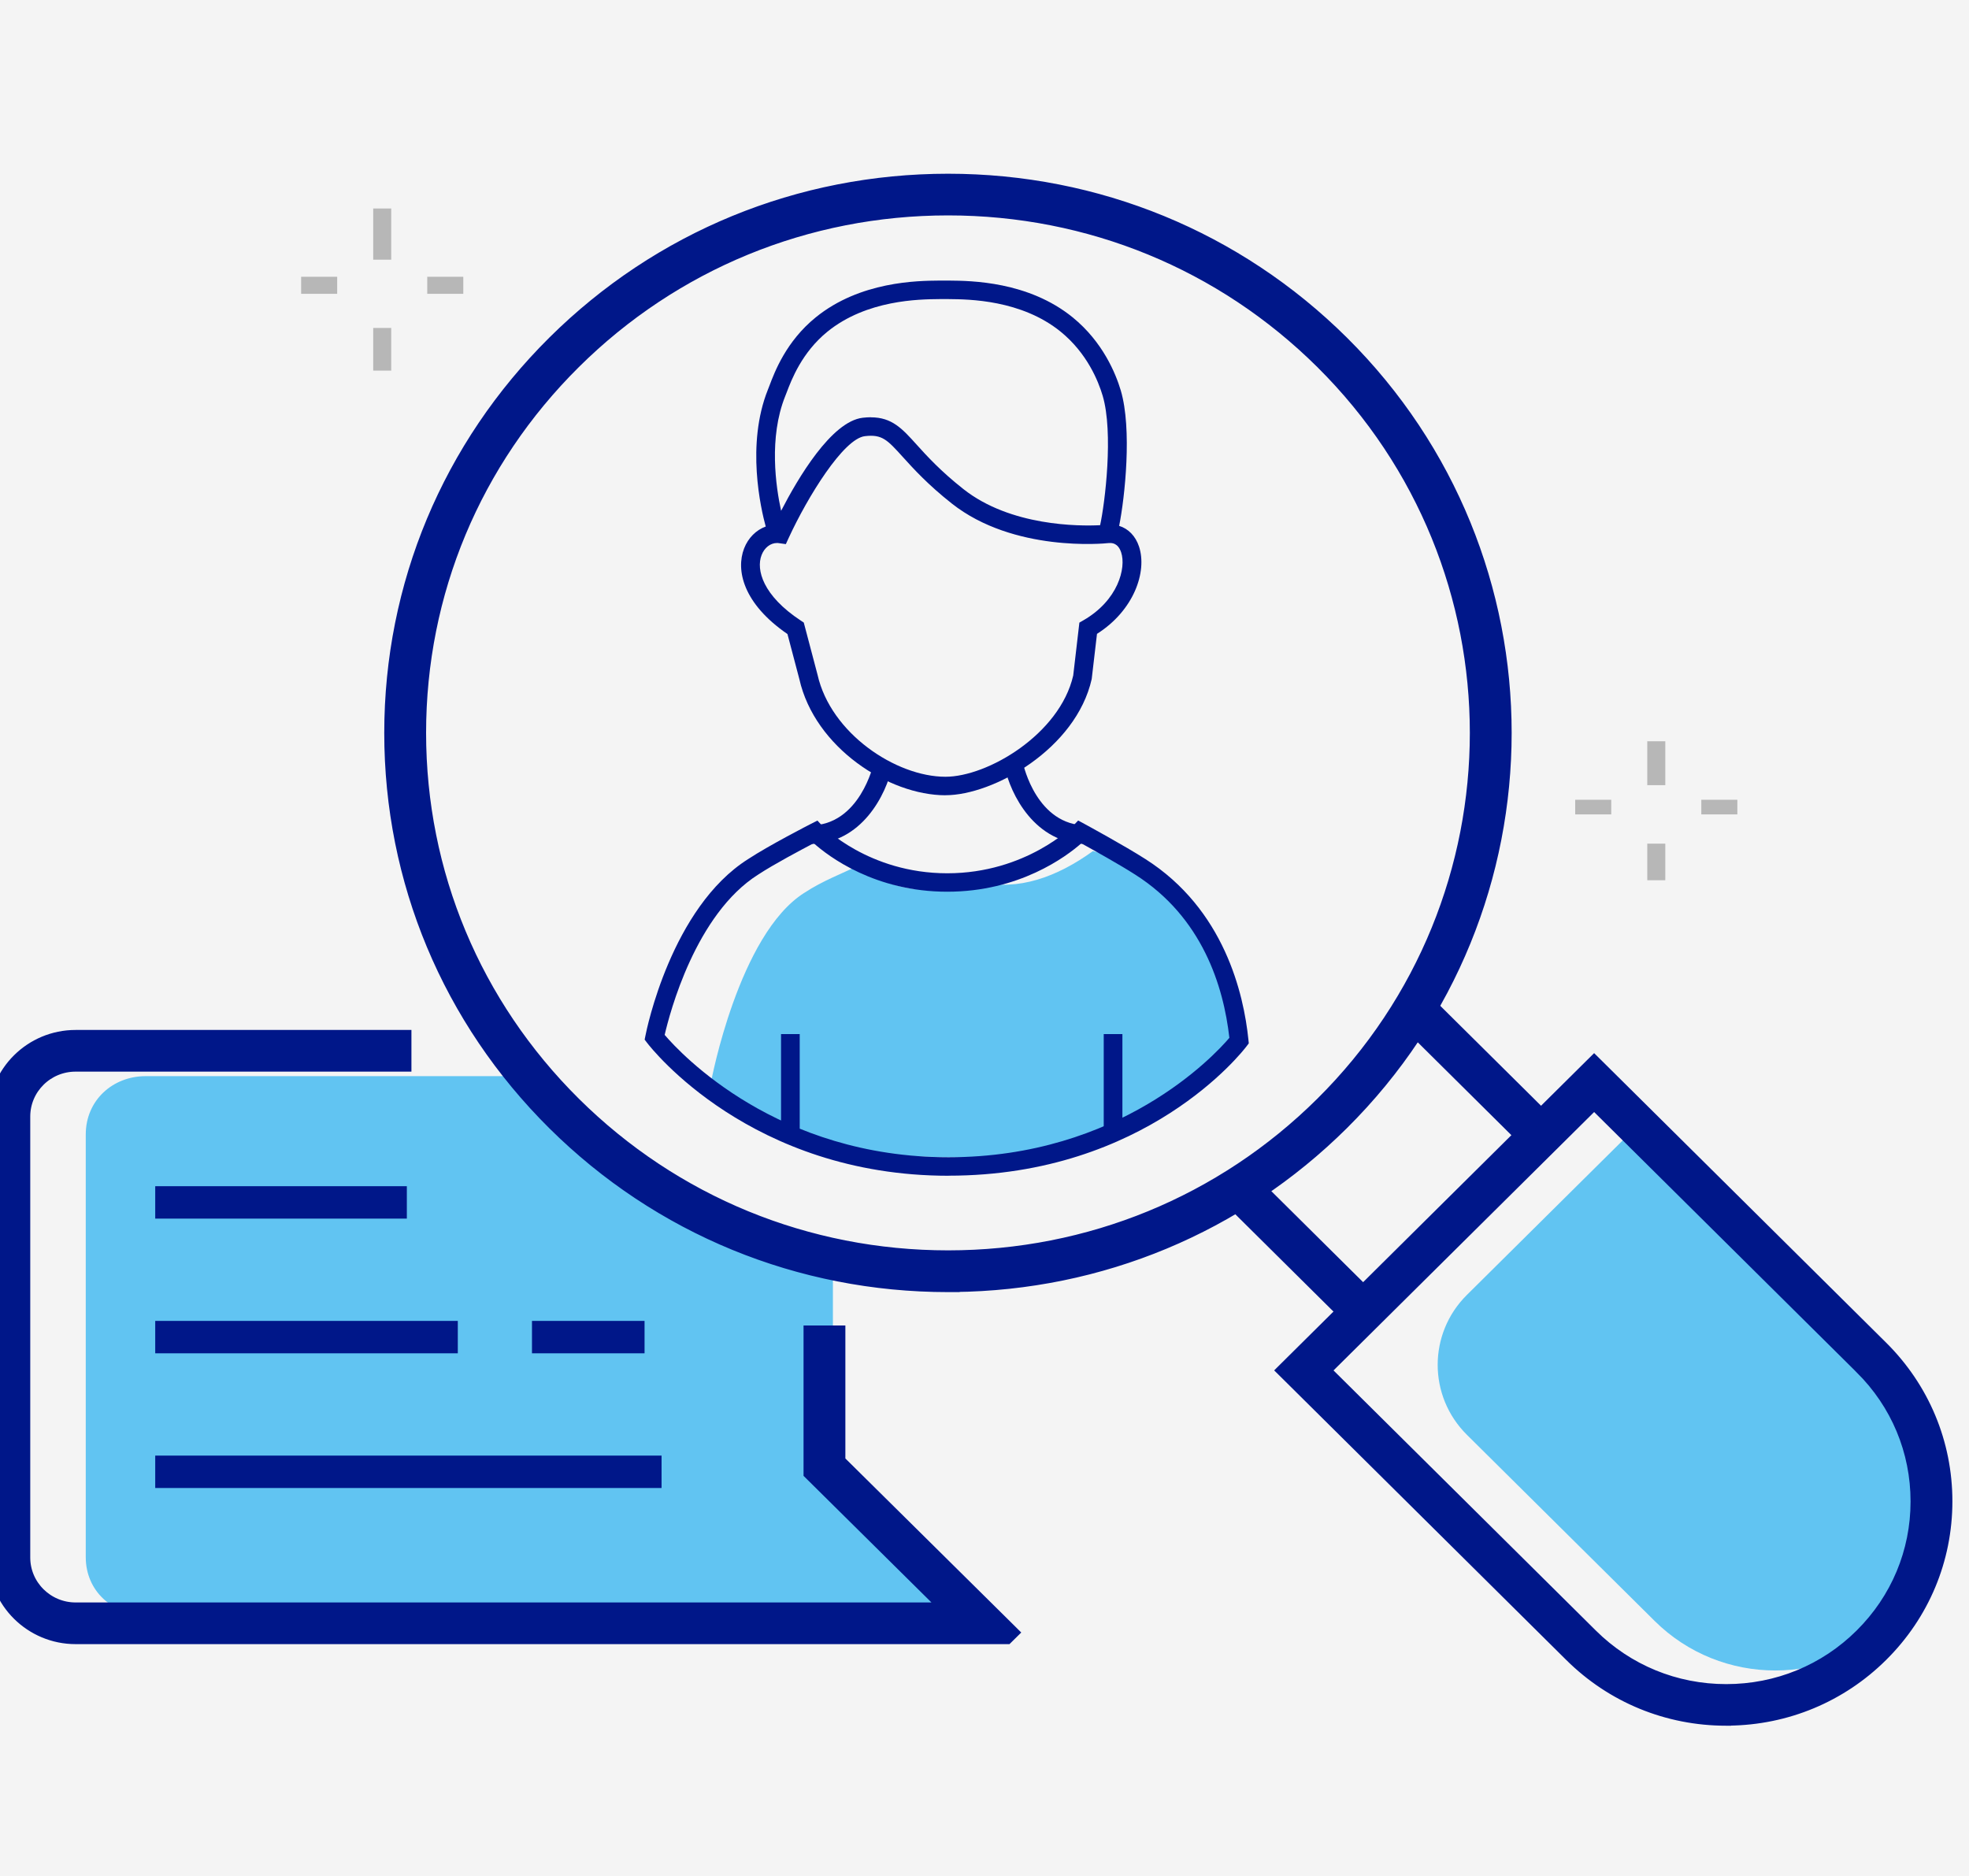 <svg width="85" height="81" viewBox="0 0 85 81" fill="none" xmlns="http://www.w3.org/2000/svg">
<rect x="0" y="0" width="85" height="81" fill="#808080" stroke="none"/>
<g clip-path="url(#clip0_7_60)">
<rect width="85" height="81" fill="#F4F4F4"/>
<path d="M35.953 54.612C31.346 53.672 27.66 51.685 24.401 48.475C23.722 47.803 22.959 47.026 22.381 46.458H6.287C4.868 46.458 3.702 47.5 3.702 48.976V67.22C3.702 68.696 4.868 69.716 6.287 69.716H41.869L35.956 63.467V54.612H35.953Z" fill="#61C4F2"/>
<path d="M43.373 70.728H43.476L43.549 70.656L43.552 70.653L43.731 70.476L43.552 70.298L36.244 63.067V57.721V57.471H35.994H35.188H34.938V57.721V63.504V63.609L35.012 63.682L40.818 69.429H3.265C2.044 69.429 1.056 68.444 1.056 67.242V48.2C1.056 46.995 2.044 46.013 3.262 46.013H17.261H17.511V45.763V44.964V44.714H17.261H3.262C1.328 44.714 -0.25 46.276 -0.25 48.2V67.242C-0.25 69.167 1.329 70.728 3.265 70.728H43.373Z" fill="#001789" stroke="#001789" stroke-width="0.5"/>
<path d="M7.001 62.989H6.851V63.139V63.938V64.088H7.001H28.259H28.409V63.938V63.139V62.989H28.259H7.001Z" fill="#001789" stroke="#001789" stroke-width="0.3"/>
<path d="M7.001 51.359H6.851V51.509V52.308V52.458H7.001H17.263H17.413V52.308V51.509V51.359H17.263H7.001Z" fill="#001789" stroke="#001789" stroke-width="0.3"/>
<path d="M23.265 57.174H23.115V57.324V58.123V58.273H23.265H27.525H27.675V58.123V57.324V57.174H27.525H23.265Z" fill="#001789" stroke="#001789" stroke-width="0.3"/>
<path d="M7.001 57.174H6.851V57.324V58.123V58.273H7.001H19.463H19.613V58.123V57.324V57.174H19.463H7.001Z" fill="#001789" stroke="#001789" stroke-width="0.3"/>
<path d="M81.843 69.978C78.968 72.828 74.304 72.828 71.43 69.978L63.325 61.941C61.643 60.273 61.643 57.569 63.325 55.902L70.694 48.595L81.845 59.652C84.72 62.503 84.72 67.127 81.845 69.978H81.843Z" fill="#61C4F2"/>
<path d="M50.029 37.998C49.25 37.497 47.902 36.93 47.184 36.74C45.618 37.873 43.942 38.464 42.306 38.075H42.123C40.457 38.501 38.719 38.714 37.094 37.348C36.358 37.713 35.528 38.014 34.722 38.544C31.888 40.334 30.7 46.687 30.7 46.687C33.478 49.711 37.741 49.969 42.174 49.969C46.607 49.969 50.497 48.126 53.253 45.172C53.081 43.469 52.928 39.839 50.029 37.995V37.998Z" fill="#61C4F2"/>
<path d="M40.95 50.758C32.418 50.758 28.117 45.257 27.937 45.023L27.829 44.881L27.864 44.706C27.907 44.482 28.976 39.183 32.297 37.087C33.213 36.485 34.943 35.6 35.015 35.563L35.287 35.425L35.494 35.646C35.512 35.664 37.492 37.7 40.893 37.7C44.294 37.7 46.309 35.664 46.331 35.643L46.543 35.422L46.814 35.568C46.884 35.606 48.563 36.519 49.447 37.087C52.848 39.25 53.692 42.902 53.893 44.887L53.909 45.041L53.815 45.166C53.643 45.395 49.485 50.755 40.95 50.755V50.758ZM28.692 44.676C29.417 45.523 33.567 49.959 40.947 49.959C48.327 49.959 52.41 45.584 53.071 44.804C52.819 42.572 51.9 39.596 49.006 37.758C48.348 37.334 47.19 36.69 46.68 36.407C46.024 36.983 44.002 38.496 40.891 38.496C37.78 38.496 35.773 36.978 35.128 36.402C34.61 36.674 33.417 37.305 32.735 37.753C30.024 39.463 28.909 43.744 28.694 44.673L28.692 44.676Z" fill="#001789"/>
<path d="M34.523 44.642H33.717V48.736H34.523V44.642Z" fill="#001789"/>
<path d="M48.453 44.642H47.647V48.704H48.453V44.642Z" fill="#001789"/>
<path d="M40.815 34.332C38.365 34.332 35.171 32.273 34.507 29.316L33.994 27.372C32.073 26.053 31.762 24.607 32.122 23.677C32.299 23.219 32.645 22.88 33.056 22.731C32.844 21.959 32.205 19.186 33.148 16.825C33.167 16.78 33.185 16.727 33.21 16.666C33.446 16.04 33.94 14.737 35.211 13.703C37.132 12.142 39.611 12.121 40.544 12.113H40.64H40.764H40.879H40.976C41.908 12.121 44.391 12.142 46.309 13.703C47.614 14.766 48.168 16.135 48.383 16.857C48.877 18.525 48.56 21.466 48.313 22.702C48.708 22.824 49.017 23.136 49.17 23.594C49.532 24.681 48.947 26.357 47.356 27.364L47.128 29.314C46.451 32.329 42.883 34.33 40.82 34.33L40.815 34.332ZM33.54 23.442C33.261 23.442 33 23.642 32.877 23.962C32.632 24.593 32.93 25.712 34.569 26.791L34.698 26.876L35.292 29.127C35.858 31.655 38.674 33.533 40.815 33.533C42.636 33.533 45.747 31.698 46.33 29.162L46.596 26.879L46.771 26.778C48.264 25.92 48.624 24.519 48.399 23.845C48.264 23.442 48.001 23.434 47.88 23.445H47.848C47.681 23.466 43.759 23.847 41.089 21.738C40.049 20.917 39.429 20.23 38.975 19.729C38.306 18.991 38.083 18.741 37.339 18.829C36.412 18.935 34.859 21.46 34.05 23.216L33.924 23.49L33.623 23.448C33.594 23.442 33.567 23.442 33.537 23.442H33.54ZM37.594 18.016C38.505 18.016 38.945 18.501 39.574 19.199C40.006 19.678 40.603 20.336 41.589 21.114C43.625 22.723 46.591 22.718 47.491 22.673C47.7 21.727 48.074 18.677 47.601 17.084C47.413 16.45 46.929 15.248 45.79 14.321C44.09 12.939 41.817 12.92 40.963 12.912H40.874H40.759H40.635H40.546C39.689 12.92 37.417 12.939 35.716 14.321C34.615 15.219 34.171 16.386 33.959 16.945C33.935 17.009 33.913 17.068 33.892 17.116C33.183 18.892 33.492 21.013 33.72 22.052C34.443 20.648 35.891 18.192 37.242 18.035C37.366 18.021 37.481 18.013 37.591 18.013L37.594 18.016Z" fill="#001789"/>
<path d="M40.928 55.531H41.178V55.527C47.517 55.464 53.471 52.985 57.962 48.532C67.355 39.218 67.355 24.061 57.962 14.746C53.412 10.235 47.363 7.75 40.928 7.75C34.493 7.75 28.444 10.235 23.894 14.748C19.345 19.26 16.838 25.262 16.838 31.642C16.838 38.022 19.345 44.024 23.894 48.535C28.444 53.046 34.495 55.531 40.928 55.531ZM24.816 15.666C29.118 11.399 34.842 9.049 40.928 9.049C47.014 9.049 52.735 11.397 57.04 15.666C65.922 24.473 65.922 38.805 57.04 47.613C52.738 51.879 47.014 54.229 40.928 54.229C34.842 54.229 29.121 51.881 24.816 47.613C20.514 43.347 18.144 37.672 18.144 31.639C18.144 25.606 20.511 19.934 24.816 15.666Z" fill="#001789" stroke="#001789" stroke-width="0.5"/>
<path d="M52.993 51.385L52.816 51.561L52.993 51.737L57.44 56.146L57.618 56.322L57.795 56.146L58.365 55.581L58.543 55.405L58.365 55.229L53.918 50.819L53.741 50.644L53.563 50.819L52.993 51.385Z" fill="#001789" stroke="#001789" stroke-width="0.5"/>
<path d="M60.674 43.768L60.496 43.944L60.674 44.12L65.121 48.53L65.298 48.706L65.476 48.53L66.046 47.965L66.223 47.788L66.046 47.612L61.599 43.203L61.421 43.027L61.243 43.203L60.674 43.768Z" fill="#001789" stroke="#001789" stroke-width="0.5"/>
<path d="M74.517 74.25H74.62L74.623 74.247C77.125 74.221 79.474 73.241 81.246 71.484C83.042 69.704 84.033 67.333 84.033 64.812C84.033 62.292 83.042 59.921 81.246 58.14L68.993 45.99L68.817 45.816L68.641 45.99L55.539 58.982L55.36 59.16L55.539 59.337L67.792 71.487C69.588 73.268 71.977 74.25 74.517 74.25ZM80.324 70.57L80.324 70.57C78.775 72.108 76.714 72.954 74.52 72.954C72.326 72.954 70.267 72.108 68.716 70.57L57.212 59.162L68.817 47.655L80.324 59.065L80.324 59.066C81.875 60.601 82.727 62.644 82.727 64.818C82.727 66.991 81.875 69.032 80.324 70.57Z" fill="#001789" stroke="#001789" stroke-width="0.5"/>
<path d="M34.973 36.434V35.635C37.124 35.635 37.71 32.976 37.718 32.95L38.508 33.115C38.266 34.263 37.213 36.434 34.975 36.434H34.973Z" fill="#001789"/>
<path d="M46.906 36.434C44.665 36.434 43.615 34.263 43.373 33.115L44.163 32.95C44.187 33.059 44.765 35.635 46.908 35.635V36.434H46.906Z" fill="#001789"/>
<g clip-path="url(#clip1_7_60)">
<path d="M71.889 32H71.111V33.895H71.889V32Z" fill="#B7B7B7"/>
<path d="M71.889 36.421H71.111V38H71.889V36.421Z" fill="#B7B7B7"/>
<path d="M69.556 34.526H68V35.158H69.556V34.526Z" fill="#B7B7B7"/>
<path d="M75 34.526H73.444V35.158H75V34.526Z" fill="#B7B7B7"/>
</g>
<g clip-path="url(#clip2_7_60)">
<path d="M16.889 9H16.111V11.21H16.889V9Z" fill="#B7B7B7"/>
<path d="M16.889 14.158H16.111V16H16.889V14.158Z" fill="#B7B7B7"/>
<path d="M14.556 11.947H13V12.684H14.556V11.947Z" fill="#B7B7B7"/>
<path d="M20 11.947H18.444V12.684H20V11.947Z" fill="#B7B7B7"/>
</g>
</g>
<defs>
<clipPath id="clip0_7_60">
<rect width="85" height="81" fill="white"/>
</clipPath>
<clipPath id="clip1_7_60">
<rect width="7" height="6" fill="white" transform="translate(68 32)"/>
</clipPath>
<clipPath id="clip2_7_60">
<rect width="7" height="7" fill="white" transform="translate(13 9)"/>
</clipPath>
</defs>
</svg>
